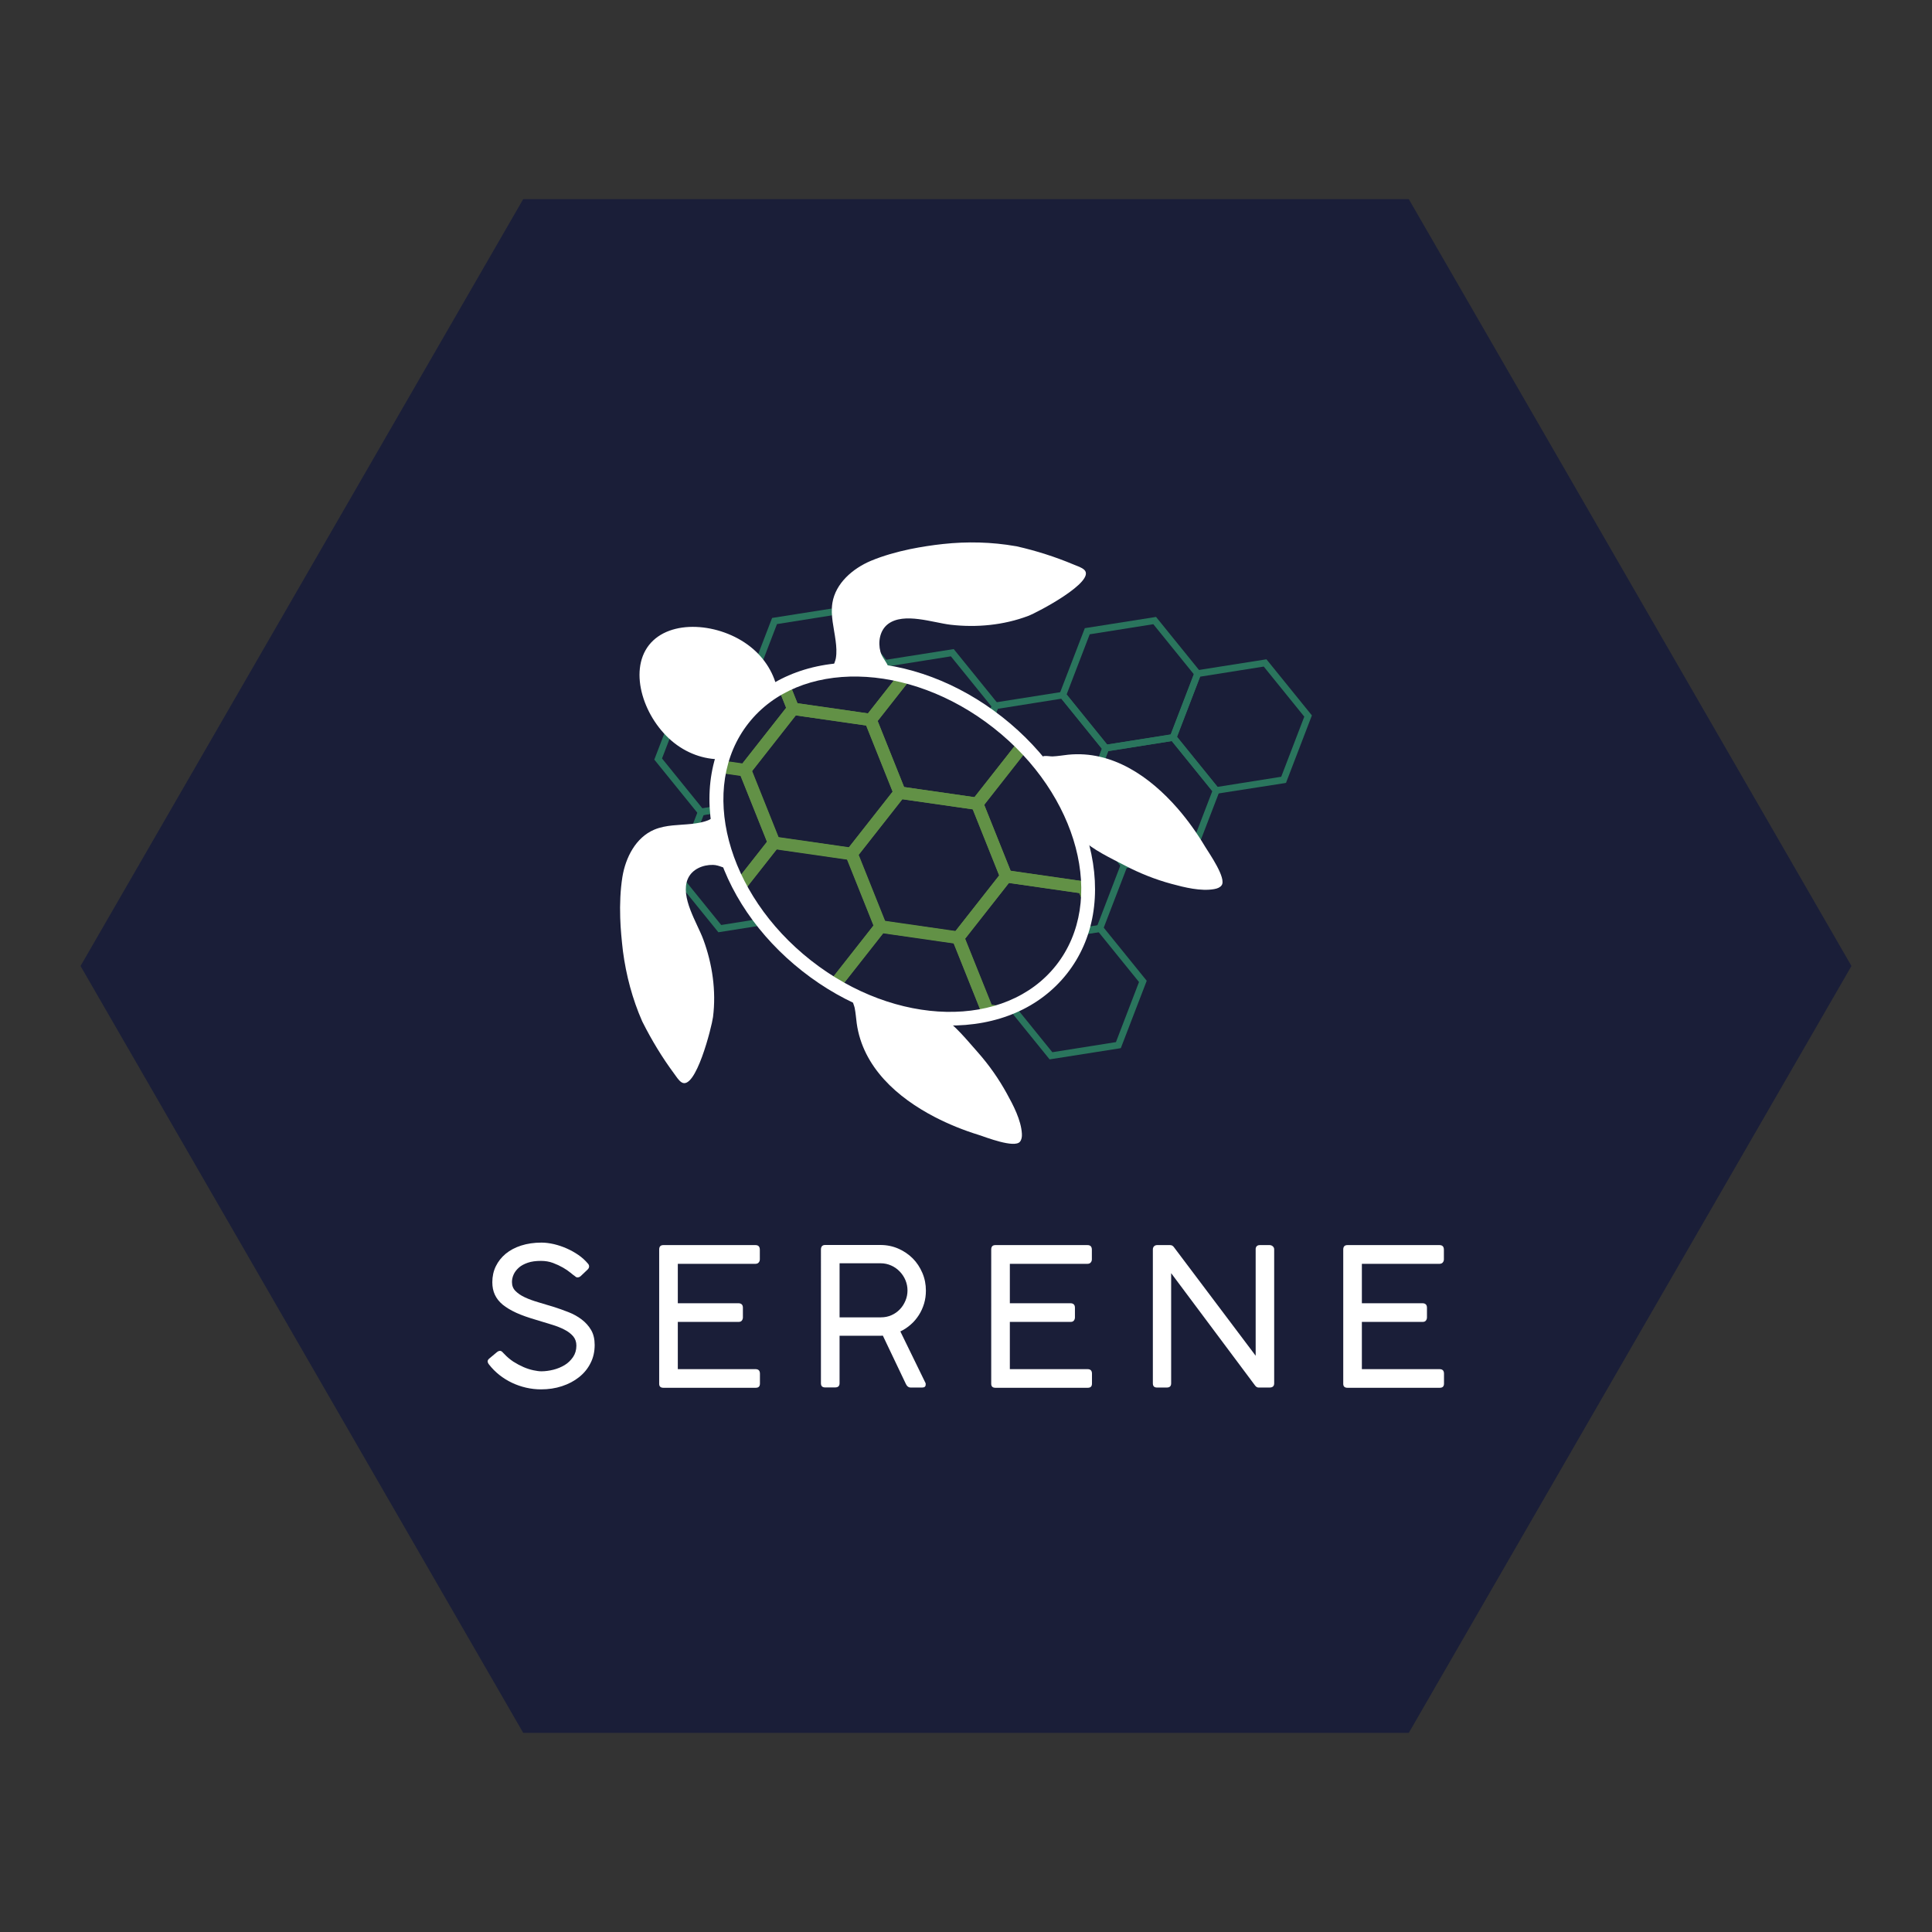<?xml version="1.0" encoding="utf-8"?>
<!-- Generator: Adobe Illustrator 24.3.0, SVG Export Plug-In . SVG Version: 6.00 Build 0)  -->
<svg version="1.1" id="Layer_1" xmlns="http://www.w3.org/2000/svg" xmlns:xlink="http://www.w3.org/1999/xlink" x="0px" y="0px"
	 viewBox="0 0 170.08 170.08" style="enable-background:new 0 0 170.08 170.08;" xml:space="preserve">
<rect x="0" y="0" width="170.08" height="170.08" fill="#333333" stroke="none"/>
<style type="text/css">
	.st0{fill:#1A1E38;}
	.st1{fill:#2A755D;}
	.st2{fill:#FFFFFF;}
	.st3{clip-path:url(#SVGID_2_);}
	.st4{fill:#629146;stroke:#629146;stroke-width:0.25;stroke-miterlimit:10;}
</style>
<g>
	<polygon class="st0" points="124.02,17.53 46.06,17.53 7.09,85.04 46.06,152.55 124.02,152.55 162.99,85.04 	"/>
	<g>
		<g>
			<g>
				<g>
					<g>
						<path class="st1" d="M67.7,70.61l-0.03,0.01l-5.97,0.95l-3.83-4.72l2.18-5.68l0.03-0.01l5.97-0.95l3.83,4.72L67.7,70.61z
							 M61.75,71.43l5.87-0.93l2.13-5.55l-3.74-4.62l-5.87,0.93l-2.13,5.55L61.75,71.43z"/>
						<path class="st1" d="M61.6,71.81l-4-4.94l2.28-5.93l0.13-0.02l6.14-0.97l4,4.94l-2.28,5.93l-0.17,0.03L61.6,71.81z
							 M58.28,66.77l3.57,4.41l5.6-0.89L69.48,65l-3.57-4.41l-5.6,0.89L58.28,66.77z"/>
					</g>
				</g>
				<g>
					<g>
						<path class="st1" d="M77.42,74.34l-0.03,0.01l-5.97,0.95l-3.83-4.72l2.18-5.68l0.03-0.01l5.97-0.95l3.83,4.72L77.42,74.34z
							 M71.47,75.16l5.87-0.93l2.13-5.55l-3.74-4.62L69.86,65l-2.13,5.55L71.47,75.16z"/>
						<path class="st1" d="M71.32,75.55l-4-4.94l2.28-5.93l0.14-0.02l6.14-0.97l4,4.94l-2.28,5.93L71.32,75.55z M68,70.5l3.57,4.41
							l5.6-0.89l2.03-5.29l-3.57-4.41l-5.6,0.89L68,70.5z"/>
					</g>
				</g>
				<g>
					<g>
						<path class="st1" d="M87.14,78.07l-0.03,0.01l-5.97,0.95l-3.83-4.72l2.18-5.68l0.03-0.01l5.97-0.95l3.83,4.72l-0.01,0.03
							L87.14,78.07z M81.19,78.89l5.87-0.93l2.13-5.55l-3.74-4.62l-5.87,0.93l-2.13,5.55L81.19,78.89z"/>
						<path class="st1" d="M81.04,79.28l-4-4.94l2.28-5.93l0.14-0.02l6.14-0.97l4,4.94l-0.05,0.13l-2.23,5.8L81.04,79.28z
							 M77.72,74.23l3.57,4.41l5.6-0.89l2.03-5.29l-3.57-4.41l-5.6,0.89L77.72,74.23z"/>
					</g>
				</g>
				<g>
					<g>
						<path class="st1" d="M96.86,81.8l-0.03,0.01l-5.97,0.95l-3.83-4.72L87.04,78l2.17-5.64l0.03-0.01l5.97-0.95l3.83,4.72
							L96.86,81.8z M90.91,82.63l5.87-0.93l2.13-5.55l-3.74-4.62l-5.87,0.93l-2.13,5.55L90.91,82.63z"/>
						<path class="st1" d="M90.76,83.01l-4-4.94l2.28-5.93l0.13-0.02l6.14-0.97l4,4.94l-2.28,5.93L90.76,83.01z M87.44,77.97
							L91,82.37l5.6-0.89l2.03-5.29l-3.57-4.41l-5.6,0.89L87.44,77.97z"/>
					</g>
				</g>
				<g>
					<g>
						<g>
							<path class="st1" d="M69.34,80.86l-0.03,0.01l-5.97,0.95l-3.83-4.72l2.18-5.68l0.03-0.01l5.97-0.95l3.83,4.72l-0.01,0.03
								L69.34,80.86z M63.39,81.69l5.87-0.93l2.13-5.55l-3.74-4.62l-5.87,0.93l-2.13,5.55L63.39,81.69z"/>
							<path class="st1" d="M63.24,82.07l-4-4.94l2.28-5.93l6.27-0.99l4,4.94l-2.28,5.93L63.24,82.07z M59.92,77.02l3.57,4.41
								l5.6-0.89l2.03-5.29l-3.57-4.41l-5.6,0.89L59.92,77.02z"/>
						</g>
					</g>
					<g>
						<g>
							<path class="st1" d="M79.06,84.59l-0.03,0.01l-5.97,0.95l-3.83-4.72l0.01-0.03l2.17-5.64l0.03-0.01l5.97-0.95l3.83,4.72
								L79.06,84.59z M73.11,85.42l5.87-0.93l2.13-5.55l-3.74-4.62l-5.87,0.93l-2.13,5.55L73.11,85.42z"/>
							<path class="st1" d="M72.96,85.8l-4-4.94l0.05-0.13l2.23-5.8l0.13-0.02l6.14-0.97l4,4.94l-2.28,5.93l-0.17,0.03L72.96,85.8z
								 M69.64,80.76l3.57,4.41l5.6-0.89l2.03-5.29l-3.57-4.41l-5.6,0.89L69.64,80.76z"/>
						</g>
					</g>
					<g>
						<g>
							<path class="st1" d="M88.78,88.33l-0.03,0.01l-5.97,0.95l-3.83-4.72l2.18-5.68l0.03-0.01l5.97-0.95l3.83,4.72L88.78,88.33z
								 M82.82,89.15l5.87-0.93l2.13-5.55l-3.74-4.62l-5.87,0.93l-2.13,5.55L82.82,89.15z"/>
							<path class="st1" d="M82.68,89.53l-4-4.94l2.28-5.93l6.27-0.99l4,4.94l-2.28,5.93l-0.17,0.03L82.68,89.53z M79.35,84.49
								l3.57,4.41l5.6-0.89l2.03-5.29l-3.57-4.41l-5.6,0.89L79.35,84.49z"/>
						</g>
					</g>
					<g>
						<g>
							<path class="st1" d="M98.5,92.06l-0.03,0.01l-5.97,0.95l-3.83-4.72l2.18-5.68l0.03-0.01l5.97-0.95l3.83,4.72l-0.01,0.03
								L98.5,92.06z M92.54,92.88l5.87-0.93l2.13-5.55l-3.74-4.62l-5.87,0.93l-2.13,5.55L92.54,92.88z"/>
							<path class="st1" d="M92.4,93.26l-4-4.94l2.28-5.93l6.27-0.99l4,4.94l-0.05,0.13l-2.23,5.8L98.5,92.3L92.4,93.26z
								 M89.07,88.22l3.57,4.41l5.6-0.89l2.03-5.29l-3.57-4.41l-5.6,0.89L89.07,88.22z"/>
						</g>
					</g>
				</g>
				<g>
					<g>
						<g>
							<path class="st1" d="M75.79,64.07l-0.03,0.01l-5.97,0.95l-3.83-4.72l2.18-5.68l0.03-0.01l5.97-0.95l3.83,4.72L75.79,64.07z
								 M69.83,64.89l5.87-0.93l2.13-5.55l-3.74-4.62l-5.87,0.93l-2.13,5.55L69.83,64.89z"/>
							<path class="st1" d="M69.69,65.27l-4-4.94l2.28-5.93l6.27-0.99l4,4.94l-2.28,5.93L69.69,65.27z M66.37,60.23l3.57,4.41
								l5.6-0.89l2.03-5.29L74,54.05l-5.6,0.89L66.37,60.23z"/>
						</g>
					</g>
					<g>
						<g>
							<path class="st1" d="M85.51,67.8l-0.03,0.01l-5.97,0.95l-3.83-4.72l2.18-5.68l0.03-0.01l5.97-0.95l3.83,4.72l-0.01,0.03
								L85.51,67.8z M79.55,68.62l5.87-0.93l2.13-5.55l-3.74-4.62l-5.87,0.93L75.81,64L79.55,68.62z"/>
							<path class="st1" d="M79.41,69l-4-4.94l2.28-5.93l0.13-0.02l6.14-0.97l4,4.94l-2.28,5.93L79.41,69z M76.08,63.96l3.57,4.41
								l5.6-0.89l2.03-5.29l-3.57-4.41l-5.6,0.89L76.08,63.96z"/>
						</g>
					</g>
					<g>
						<g>
							<path class="st1" d="M95.23,71.53l-0.03,0.01l-5.97,0.95l-3.83-4.72l0.01-0.03l2.17-5.64l0.03-0.01l5.97-0.95l3.83,4.72
								L95.23,71.53z M89.27,72.35l5.87-0.93l2.13-5.55l-3.74-4.62l-5.87,0.93l-2.13,5.55L89.27,72.35z"/>
							<path class="st1" d="M89.13,72.74l-4-4.94l2.28-5.93l0.13-0.02l6.14-0.97l4,4.94l-2.28,5.93l-0.17,0.03L89.13,72.74z
								 M85.8,67.69l3.57,4.41l5.6-0.89L97,65.92l-3.57-4.41l-5.6,0.89L85.8,67.69z"/>
						</g>
					</g>
					<g>
						<g>
							<path class="st1" d="M104.95,75.26l-0.03,0.01l-5.97,0.95l-3.83-4.72l2.18-5.68l0.03-0.01l5.97-0.95l3.83,4.72L104.95,75.26z
								 M98.99,76.08l5.87-0.93l2.13-5.55l-3.74-4.62l-5.87,0.93l-2.13,5.55L98.99,76.08z"/>
							<path class="st1" d="M98.85,76.47l-4-4.94l2.28-5.93l6.27-0.99l4,4.94l-2.28,5.93l-0.17,0.03L98.85,76.47z M95.52,71.42
								l3.57,4.41l5.6-0.89l2.03-5.29l-3.57-4.41l-5.6,0.89L95.52,71.42z"/>
						</g>
					</g>
				</g>
			</g>
			<g>
				<g>
					<path class="st1" d="M103.33,64.97l-0.03,0.01l-5.97,0.95l-3.83-4.72l0.01-0.03l2.17-5.64l0.03-0.01l5.97-0.95l3.83,4.72
						L103.33,64.97z M97.37,65.79l5.87-0.93l2.13-5.55l-3.74-4.62l-5.87,0.93l-2.13,5.55L97.37,65.79z"/>
					<path class="st1" d="M97.22,66.17l-4-4.94l2.28-5.93l6.27-0.99l4,4.94l-2.28,5.93l-0.17,0.03L97.22,66.17z M93.9,61.13
						l3.57,4.41l5.6-0.89l2.03-5.29l-3.57-4.41l-5.6,0.89L93.9,61.13z"/>
				</g>
			</g>
			<g>
				<g>
					<path class="st1" d="M113.04,68.7l-0.03,0.01l-5.97,0.95l-3.83-4.72l2.18-5.68l0.03-0.01l5.97-0.95l3.83,4.72l-0.01,0.03
						L113.04,68.7z M107.09,69.52l5.87-0.93l2.13-5.55l-3.74-4.62l-5.87,0.93l-2.13,5.55L107.09,69.52z"/>
					<path class="st1" d="M106.94,69.9l-4-4.94l2.28-5.93l6.27-0.99l4,4.94l-0.05,0.13l-2.23,5.81l-0.17,0.03L106.94,69.9z
						 M103.62,64.86l3.57,4.41l5.6-0.89l2.03-5.29l-3.57-4.41l-5.6,0.89L103.62,64.86z"/>
				</g>
			</g>
		</g>
		<g>
			<path class="st2" d="M50.61,112.34c-0.08-0.05-0.21-0.15-0.39-0.3c-0.18-0.15-0.4-0.3-0.66-0.45c-0.26-0.15-0.56-0.29-0.88-0.41
				s-0.68-0.18-1.06-0.18c-0.44,0-0.83,0.05-1.15,0.16c-0.32,0.11-0.59,0.25-0.79,0.43s-0.36,0.38-0.46,0.6
				c-0.1,0.22-0.15,0.45-0.15,0.67c0,0.32,0.1,0.58,0.31,0.79c0.21,0.21,0.48,0.4,0.83,0.56c0.34,0.16,0.73,0.3,1.17,0.43
				c0.44,0.13,0.88,0.26,1.33,0.4c0.45,0.14,0.9,0.3,1.33,0.47c0.44,0.17,0.83,0.39,1.17,0.65c0.34,0.26,0.62,0.57,0.83,0.93
				c0.21,0.36,0.31,0.8,0.31,1.31c0,0.59-0.12,1.13-0.37,1.61c-0.24,0.48-0.58,0.89-1.01,1.23c-0.43,0.34-0.92,0.6-1.5,0.79
				c-0.57,0.19-1.19,0.28-1.85,0.28c-0.44,0-0.87-0.05-1.31-0.15c-0.43-0.1-0.84-0.24-1.24-0.43c-0.4-0.19-0.77-0.42-1.11-0.69
				c-0.34-0.27-0.65-0.58-0.92-0.93c-0.07-0.09-0.11-0.18-0.11-0.27c0-0.09,0.05-0.17,0.15-0.25l0.67-0.56
				c0.1-0.08,0.19-0.11,0.28-0.11c0.09,0.01,0.17,0.06,0.24,0.15l0.11,0.11c0.24,0.26,0.51,0.49,0.81,0.69
				c0.3,0.19,0.6,0.35,0.9,0.48c0.3,0.13,0.59,0.22,0.87,0.28c0.28,0.06,0.51,0.09,0.7,0.09c0.34,0,0.7-0.05,1.06-0.14
				c0.36-0.09,0.69-0.23,0.99-0.41s0.54-0.42,0.74-0.71c0.19-0.28,0.29-0.62,0.29-1c0-0.32-0.09-0.59-0.28-0.82
				c-0.19-0.22-0.44-0.42-0.76-0.58c-0.32-0.17-0.7-0.32-1.13-0.45c-0.43-0.13-0.89-0.27-1.38-0.42c-0.68-0.2-1.26-0.4-1.74-0.62
				c-0.48-0.22-0.88-0.46-1.2-0.72c-0.31-0.26-0.54-0.55-0.69-0.88c-0.15-0.32-0.22-0.69-0.22-1.09c0-0.51,0.1-0.98,0.31-1.41
				c0.21-0.43,0.5-0.79,0.87-1.1c0.38-0.31,0.83-0.55,1.36-0.72c0.53-0.17,1.13-0.26,1.79-0.26c0.35,0,0.72,0.05,1.11,0.14
				c0.38,0.09,0.76,0.22,1.12,0.38c0.36,0.16,0.7,0.35,1.02,0.57c0.32,0.22,0.59,0.47,0.82,0.74c0.08,0.08,0.12,0.17,0.12,0.27
				c0,0.09-0.04,0.18-0.13,0.27l-0.6,0.57c-0.09,0.08-0.18,0.12-0.27,0.12C50.78,112.47,50.69,112.42,50.61,112.34z"/>
			<path class="st2" d="M66.5,109.61c0.26,0,0.39,0.13,0.39,0.41v0.84c0,0.11-0.03,0.2-0.1,0.28c-0.06,0.08-0.17,0.12-0.31,0.12
				h-6.81v3.47h5.36c0.1,0,0.19,0.03,0.26,0.09c0.07,0.06,0.11,0.16,0.11,0.3v0.86c0,0.1-0.03,0.19-0.09,0.27
				c-0.06,0.08-0.15,0.12-0.28,0.12h-5.36v4.16h6.84c0.26,0,0.39,0.13,0.39,0.4v0.87c0,0.25-0.12,0.37-0.37,0.37h-8.13
				c-0.25,0-0.37-0.12-0.37-0.35V110c0-0.26,0.12-0.39,0.37-0.39H66.5z"/>
			<path class="st2" d="M72.27,110.01c0-0.27,0.12-0.41,0.37-0.41h4.87c0.56,0,1.09,0.11,1.57,0.32s0.91,0.5,1.27,0.86
				c0.36,0.36,0.64,0.79,0.85,1.28c0.21,0.49,0.31,1.01,0.31,1.56c0,0.39-0.05,0.77-0.16,1.14c-0.11,0.36-0.26,0.7-0.46,1.01
				c-0.2,0.31-0.43,0.59-0.71,0.83c-0.28,0.25-0.58,0.45-0.92,0.61l2.23,4.57v0.11c0,0.17-0.1,0.26-0.31,0.26h-1.02
				c-0.17,0-0.31-0.1-0.41-0.31l-2.03-4.26c-0.05,0.01-0.09,0.01-0.15,0.01s-0.13,0-0.23,0s-0.23,0-0.39,0c-0.16,0-0.38,0-0.65,0
				s-0.6,0-0.98,0c-0.39,0-0.86,0-1.41,0v4.18c0,0.25-0.13,0.37-0.39,0.37h-0.88c-0.25,0-0.37-0.12-0.37-0.37V110.01z M79.89,113.6
				c0-0.31-0.06-0.61-0.18-0.9c-0.12-0.29-0.29-0.54-0.5-0.76c-0.21-0.22-0.46-0.4-0.75-0.53c-0.29-0.13-0.6-0.2-0.94-0.2h-3.61
				v4.76h3.64c0.33,0,0.64-0.06,0.93-0.19c0.29-0.13,0.53-0.3,0.74-0.52c0.21-0.22,0.37-0.47,0.49-0.76
				C79.83,114.22,79.89,113.92,79.89,113.6z"/>
			<path class="st2" d="M95.73,109.61c0.26,0,0.39,0.13,0.39,0.41v0.84c0,0.11-0.03,0.2-0.1,0.28c-0.06,0.08-0.17,0.12-0.31,0.12
				h-6.81v3.47h5.36c0.1,0,0.19,0.03,0.26,0.09c0.07,0.06,0.11,0.16,0.11,0.3v0.86c0,0.1-0.03,0.19-0.09,0.27
				c-0.06,0.08-0.15,0.12-0.28,0.12h-5.36v4.16h6.84c0.26,0,0.39,0.13,0.39,0.4v0.87c0,0.25-0.12,0.37-0.37,0.37h-8.13
				c-0.25,0-0.37-0.12-0.37-0.35V110c0-0.26,0.12-0.39,0.37-0.39H95.73z"/>
			<path class="st2" d="M110.8,122.15c-0.12,0-0.23-0.06-0.32-0.19l-7.38-9.88v9.7c0,0.25-0.13,0.37-0.39,0.37h-0.85
				c-0.25,0-0.37-0.12-0.37-0.37V110c0-0.11,0.03-0.21,0.1-0.28c0.07-0.07,0.16-0.11,0.27-0.11H103c0.15,0,0.26,0.06,0.35,0.19
				l7.19,9.55v-9.43c0.03-0.21,0.16-0.31,0.37-0.31h0.85c0.1,0,0.2,0.03,0.28,0.1s0.13,0.16,0.13,0.27v11.8
				c0,0.25-0.14,0.37-0.41,0.37H110.8z"/>
			<path class="st2" d="M126.72,109.61c0.26,0,0.39,0.13,0.39,0.41v0.84c0,0.11-0.03,0.2-0.1,0.28c-0.06,0.08-0.17,0.12-0.31,0.12
				h-6.81v3.47h5.36c0.1,0,0.19,0.03,0.26,0.09c0.07,0.06,0.11,0.16,0.11,0.3v0.86c0,0.1-0.03,0.19-0.09,0.27
				c-0.06,0.08-0.15,0.12-0.28,0.12h-5.36v4.16h6.84c0.26,0,0.39,0.13,0.39,0.4v0.87c0,0.25-0.12,0.37-0.37,0.37h-8.13
				c-0.25,0-0.37-0.12-0.37-0.35V110c0-0.26,0.12-0.39,0.37-0.39H126.72z"/>
		</g>
		<g>
			<g>
				<g>
					<g>
						<path class="st2" d="M66.04,56.92c2.65,2.08,3.3,5.67,1.46,8.02c-1.84,2.34-5.49,2.55-8.14,0.47s-4.07-6.27-2.23-8.62
							C58.98,54.44,63.39,54.83,66.04,56.92z"/>
					</g>
				</g>
				<g>
					<defs>
						
							<ellipse id="SVGID_1_" transform="matrix(0.618 -0.786 0.786 0.618 -28.085 90.821)" cx="79.43" cy="74.32" rx="13.62" ry="17.84"/>
					</defs>
					<use xlink:href="#SVGID_1_"  style="overflow:visible;fill:#FFFFFF;"/>
					<clipPath id="SVGID_2_">
						<use xlink:href="#SVGID_1_"  style="overflow:visible;"/>
					</clipPath>
					<g class="st3">
						<g>
							
								<rect x="60.84" y="52.2" transform="matrix(0.618 -0.786 0.786 0.618 -27.956 90.444)" class="st0" width="36.54" height="43.58"/>
						</g>
						<g>
							<path class="st0" d="M108.38,73l-23.34,29.68L49.83,74.99l23.34-29.68L108.38,73z M84.84,100.97l21.84-27.77l-33.3-26.19
								L51.54,74.79L84.84,100.97z"/>
						</g>
					</g>
					<g class="st3">
						<g>
							<g>
								<path class="st4" d="M69.9,62.41l-4.3,5.47l-6.89-0.99l-0.01-0.03l-2.57-6.43l4.3-5.47l6.89,0.99L69.9,62.41z M65.54,67.75
									l4.21-5.36l-2.53-6.33l-6.75-0.97l-4.21,5.36l2.53,6.33L65.54,67.75z"/>
								<path class="st4" d="M65.75,68.26l-7.3-1.05l-0.08-0.19l-2.66-6.65l4.55-5.79l7.29,1.05l2.74,6.84L65.75,68.26z
									 M59.05,66.46l6.34,0.91l3.96-5.04l-2.38-5.95l-6.34-0.91l-3.96,5.04L59.05,66.46z"/>
							</g>
						</g>
						<g>
							<g>
								<path class="st4" d="M79.28,69.78l-4.3,5.47l-6.89-0.99L65.5,67.8l4.3-5.47l6.89,0.99l0.01,0.03L79.28,69.78z M74.92,75.12
									l4.21-5.36l-2.53-6.33l-6.75-0.97l-4.21,5.36l2.53,6.33L74.92,75.12z"/>
								<path class="st4" d="M75.13,75.63l-7.29-1.05l-2.74-6.84l4.55-5.79L76.94,63l2.74,6.84L75.13,75.63z M68.43,73.83l6.34,0.91
									l3.96-5.04l-2.38-5.95l-6.34-0.91l-3.96,5.04L68.43,73.83z"/>
							</g>
						</g>
						<g>
							<g>
								<path class="st4" d="M88.66,77.16l-4.3,5.47l-6.89-0.99l-2.59-6.46l4.3-5.47l6.89,0.99L88.66,77.16z M84.3,82.5l4.21-5.36
									l-2.53-6.33l-6.75-0.97l-4.21,5.36l2.53,6.33L84.3,82.5z"/>
								<path class="st4" d="M84.51,83.01l-7.29-1.05l-2.74-6.84l4.55-5.79l7.29,1.05l2.74,6.84L84.51,83.01z M77.81,81.21
									l6.34,0.91l3.96-5.04l-2.38-5.95l-6.34-0.91l-3.96,5.04L77.81,81.21z"/>
							</g>
						</g>
						<g>
							<g>
								<path class="st4" d="M98.04,84.53L93.73,90l-6.89-0.99l-2.59-6.46l4.3-5.47l6.89,0.99L98.04,84.53z M93.68,89.87l4.21-5.36
									l-2.53-6.33l-6.75-0.97l-4.21,5.36l2.53,6.33L93.68,89.87z"/>
								<path class="st4" d="M93.89,90.38l-7.29-1.05l-2.74-6.84l4.55-5.79l7.29,1.05l2.74,6.84L93.89,90.38z M87.19,88.58
									l6.34,0.91l3.96-5.04l-2.38-5.95l-6.34-0.91l-3.96,5.04L87.19,88.58z"/>
							</g>
						</g>
						<g>
							<g>
								<g>
									<path class="st4" d="M68.22,74.19l-4.3,5.47l-6.89-0.99l-2.59-6.46l4.3-5.47l6.89,0.99l0.01,0.03L68.22,74.19z
										 M63.87,79.53l4.21-5.36l-2.53-6.33l-6.75-0.97l-4.21,5.36l2.53,6.33L63.87,79.53z"/>
									<path class="st4" d="M64.07,80.04l-7.29-1.05l-2.74-6.84l4.55-5.79l7.3,1.05l0.08,0.19l2.66,6.65L64.07,80.04z
										 M57.37,78.24l6.34,0.91l3.96-5.04l-2.38-5.95l-6.34-0.91l-3.96,5.04L57.37,78.24z"/>
								</g>
							</g>
							<g>
								<g>
									<path class="st4" d="M77.6,81.57l-4.3,5.47l-6.89-0.99l-2.59-6.46l4.3-5.47l6.89,0.99l0.01,0.03L77.6,81.57z M73.25,86.91
										l4.21-5.36l-2.53-6.33l-6.75-0.97l-4.21,5.36l2.53,6.33L73.25,86.91z"/>
									<path class="st4" d="M73.45,87.42l-7.29-1.05l-2.74-6.84l4.55-5.79l7.3,1.05l0.08,0.19l2.66,6.65L73.45,87.42z
										 M66.75,85.61l6.34,0.91l3.96-5.04l-2.38-5.95l-6.34-0.91l-3.96,5.04L66.75,85.61z"/>
								</g>
							</g>
							<g>
								<g>
									<path class="st4" d="M86.98,88.94l-4.3,5.47l-6.89-0.99l-0.01-0.03l-2.57-6.43l4.3-5.47l6.89,0.99l0.01,0.03L86.98,88.94z
										 M82.63,94.28l4.21-5.36l-2.53-6.33l-6.75-0.97l-4.21,5.36l2.53,6.33L82.63,94.28z"/>
									<path class="st4" d="M82.83,94.79l-7.29-1.05L72.8,86.9l4.55-5.79l7.29,1.05L87.39,89L82.83,94.79z M76.13,92.99l6.34,0.91
										l3.96-5.04l-2.38-5.95L77.71,82l-3.96,5.04L76.13,92.99z"/>
								</g>
							</g>
							<g>
								<g>
									<path class="st4" d="M96.36,96.32l-4.3,5.47l-6.89-0.99l-2.59-6.46l4.3-5.47l6.89,0.99l0.01,0.03L96.36,96.32z
										 M92.01,101.66l4.21-5.36l-2.53-6.33L86.94,89l-4.21,5.36l2.53,6.33L92.01,101.66z"/>
									<path class="st4" d="M92.21,102.17l-7.29-1.05l-2.74-6.84l4.55-5.79l7.29,1.05l0.08,0.19l2.66,6.65L92.21,102.17z
										 M85.51,100.36l6.34,0.91l3.96-5.04l-2.38-5.95l-6.34-0.91l-3.96,5.04L85.51,100.36z"/>
								</g>
							</g>
						</g>
						<g>
							<g>
								<g>
									<path class="st4" d="M80.97,57.98l-4.3,5.47l-6.89-0.99l-0.01-0.03L67.19,56l4.3-5.47l6.89,0.99L80.97,57.98z M76.61,63.32
										l4.21-5.36l-2.53-6.33l-6.75-0.97l-4.21,5.36l2.53,6.33L76.61,63.32z"/>
									<path class="st4" d="M76.82,63.83l-7.29-1.05l-2.74-6.84l4.55-5.79l7.29,1.05l2.74,6.84L76.82,63.83z M70.12,62.03
										l6.34,0.91l3.96-5.04l-2.38-5.95l-6.34-0.91l-3.96,5.04L70.12,62.03z"/>
								</g>
							</g>
							<g>
								<g>
									<path class="st4" d="M90.35,65.36l-4.3,5.47l-6.89-0.99l-0.01-0.03l-2.57-6.43l4.3-5.47l6.89,0.99L90.35,65.36z
										 M85.99,70.7l4.21-5.36l-2.53-6.33l-6.75-0.97l-4.21,5.36l2.53,6.33L85.99,70.7z"/>
									<path class="st4" d="M86.2,71.21l-7.3-1.05l-0.08-0.19l-2.66-6.65l4.55-5.79l7.29,1.05l2.74,6.84L86.2,71.21z M79.5,69.4
										l6.34,0.91l3.96-5.04l-2.38-5.95l-6.34-0.91l-3.96,5.04L79.5,69.4z"/>
								</g>
							</g>
							<g>
								<g>
									<path class="st4" d="M99.73,72.73l-4.3,5.47l-6.89-0.99l-0.01-0.03l-2.57-6.43l4.3-5.47l6.89,0.99L99.73,72.73z
										 M95.37,78.07l4.21-5.36l-2.53-6.33l-6.75-0.97l-4.21,5.36l2.53,6.33L95.37,78.07z"/>
									<path class="st4" d="M95.58,78.58l-7.3-1.05l-0.08-0.19l-2.66-6.65l4.55-5.79l7.29,1.05l2.74,6.84L95.58,78.58z
										 M88.88,76.78l6.34,0.91l3.96-5.04L96.8,66.7l-6.34-0.91l-3.96,5.04L88.88,76.78z"/>
								</g>
							</g>
							<g>
								<g>
									<path class="st4" d="M109.1,80.11l-4.3,5.47l-6.89-0.99l-0.01-0.03l-2.57-6.43l4.3-5.47l6.89,0.99l0.01,0.03L109.1,80.11z
										 M104.75,85.45l4.21-5.36l-2.53-6.33l-6.75-0.97l-4.21,5.36L98,84.48L104.75,85.45z"/>
									<path class="st4" d="M104.96,85.96l-7.29-1.05l-2.74-6.84l4.55-5.79l7.3,1.05l0.08,0.19l2.66,6.65L104.96,85.96z
										 M98.26,84.15l6.34,0.91l3.96-5.04l-2.38-5.95l-6.34-0.91l-3.96,5.04L98.26,84.15z"/>
								</g>
							</g>
						</g>
					</g>
				</g>
				<g>
					<g>
						<path class="st2" d="M54.6,80.8c-0.04-1.22,0.01-2.45,0.19-3.59c0.28-1.73,1.19-3.49,2.8-4.17c1.04-0.44,2.19-0.39,3.29-0.51
							c0.52-0.06,1.05-0.14,1.53-0.35c0.43-0.19,1.05-0.88,1.05-0.03c0.01,1.52,0.4,2.91,0.84,4.35c-0.52-0.01-0.98-0.35-1.53-0.36
							c-0.88-0.02-1.85,0.37-2.22,1.23c-0.69,1.61,0.83,3.88,1.37,5.35c0.79,2.14,1.14,4.51,0.85,6.81
							c-0.11,0.85-1.53,6.53-2.77,5.75c-0.27-0.17-0.49-0.55-0.68-0.8c-1.03-1.39-1.96-2.93-2.74-4.48
							c-0.02-0.03-0.03-0.07-0.05-0.1c-0.86-1.96-1.41-4.04-1.69-6.16C54.73,82.79,54.63,81.8,54.6,80.8z"/>
					</g>
				</g>
				<g>
					<g>
						<path class="st2" d="M80.12,48.34c-1.19,0.25-2.37,0.58-3.45,1.03c-1.61,0.68-3.11,1.98-3.39,3.7
							c-0.18,1.11,0.14,2.22,0.28,3.32c0.07,0.52,0.11,1.05,0.02,1.57c-0.08,0.46-0.61,1.23,0.22,1.03
							c1.48-0.35,2.92-0.29,4.42-0.21c-0.13-0.5-0.57-0.87-0.71-1.4c-0.23-0.85-0.07-1.89,0.67-2.45c1.4-1.05,3.96-0.11,5.52,0.07
							c2.27,0.26,4.65,0.04,6.82-0.78c0.8-0.3,5.98-3.03,4.94-4.05c-0.23-0.22-0.65-0.35-0.94-0.47c-1.59-0.67-3.31-1.22-5-1.6
							c-0.04-0.01-0.07-0.02-0.11-0.02c-2.11-0.37-4.26-0.42-6.39-0.19C82.09,47.99,81.1,48.14,80.12,48.34z"/>
					</g>
				</g>
				<g>
					<g>
						<path class="st2" d="M89.96,99.8c0.02,0.29-0.03,0.54-0.17,0.71c-0.49,0.59-3.01-0.4-3.63-0.6c-1.33-0.41-2.62-0.93-3.86-1.57
							c-3.3-1.71-6.34-4.39-6.88-8.25c-0.06-0.45-0.09-0.91-0.18-1.36c-0.07-0.35-0.51-1.11,0.16-0.94
							c1.27,0.31,2.53,0.65,3.81,0.92c1.1,0.23,2.71,0.13,3.63,0.73c1.26,0.82,2.27,2.11,3.26,3.22c0.97,1.1,1.82,2.31,2.53,3.6
							C89.2,97.29,89.89,98.6,89.96,99.8z"/>
					</g>
				</g>
				<g>
					<g>
						<path class="st2" d="M106.89,78.27c0.29-0.05,0.52-0.15,0.65-0.33c0.46-0.61-1.1-2.83-1.44-3.39
							c-0.71-1.19-1.52-2.33-2.43-3.38c-2.44-2.8-5.76-5.12-9.64-4.73c-0.46,0.05-0.91,0.13-1.37,0.15
							c-0.36,0.01-1.19-0.23-0.88,0.37c0.6,1.16,1.23,2.31,1.8,3.49c0.48,1.01,0.76,2.6,1.56,3.35c1.09,1.03,2.58,1.71,3.9,2.4
							c1.3,0.68,2.68,1.23,4.09,1.61C104.27,78.12,105.71,78.48,106.89,78.27z"/>
					</g>
				</g>
			</g>
			<g>
				<g>
					<path class="st2" d="M93.93,85.71c-2.37,3.01-6.11,4.64-10.55,4.57c-4.37-0.06-8.9-1.76-12.75-4.79s-6.57-7.02-7.66-11.26
						c-1.11-4.29-0.41-8.31,1.96-11.33c2.37-3.01,6.11-4.64,10.55-4.57c4.37,0.06,8.9,1.76,12.75,4.79
						c3.85,3.03,6.57,7.02,7.66,11.26C96.99,78.68,96.3,82.7,93.93,85.71z M65.89,63.67c-4.44,5.64-1.97,15.01,5.5,20.88
						c7.47,5.87,17.15,6.06,21.59,0.42c4.44-5.64,1.97-15.01-5.5-20.88C80.01,58.21,70.32,58.03,65.89,63.67z"/>
				</g>
			</g>
		</g>
	</g>
</g>
</svg>
